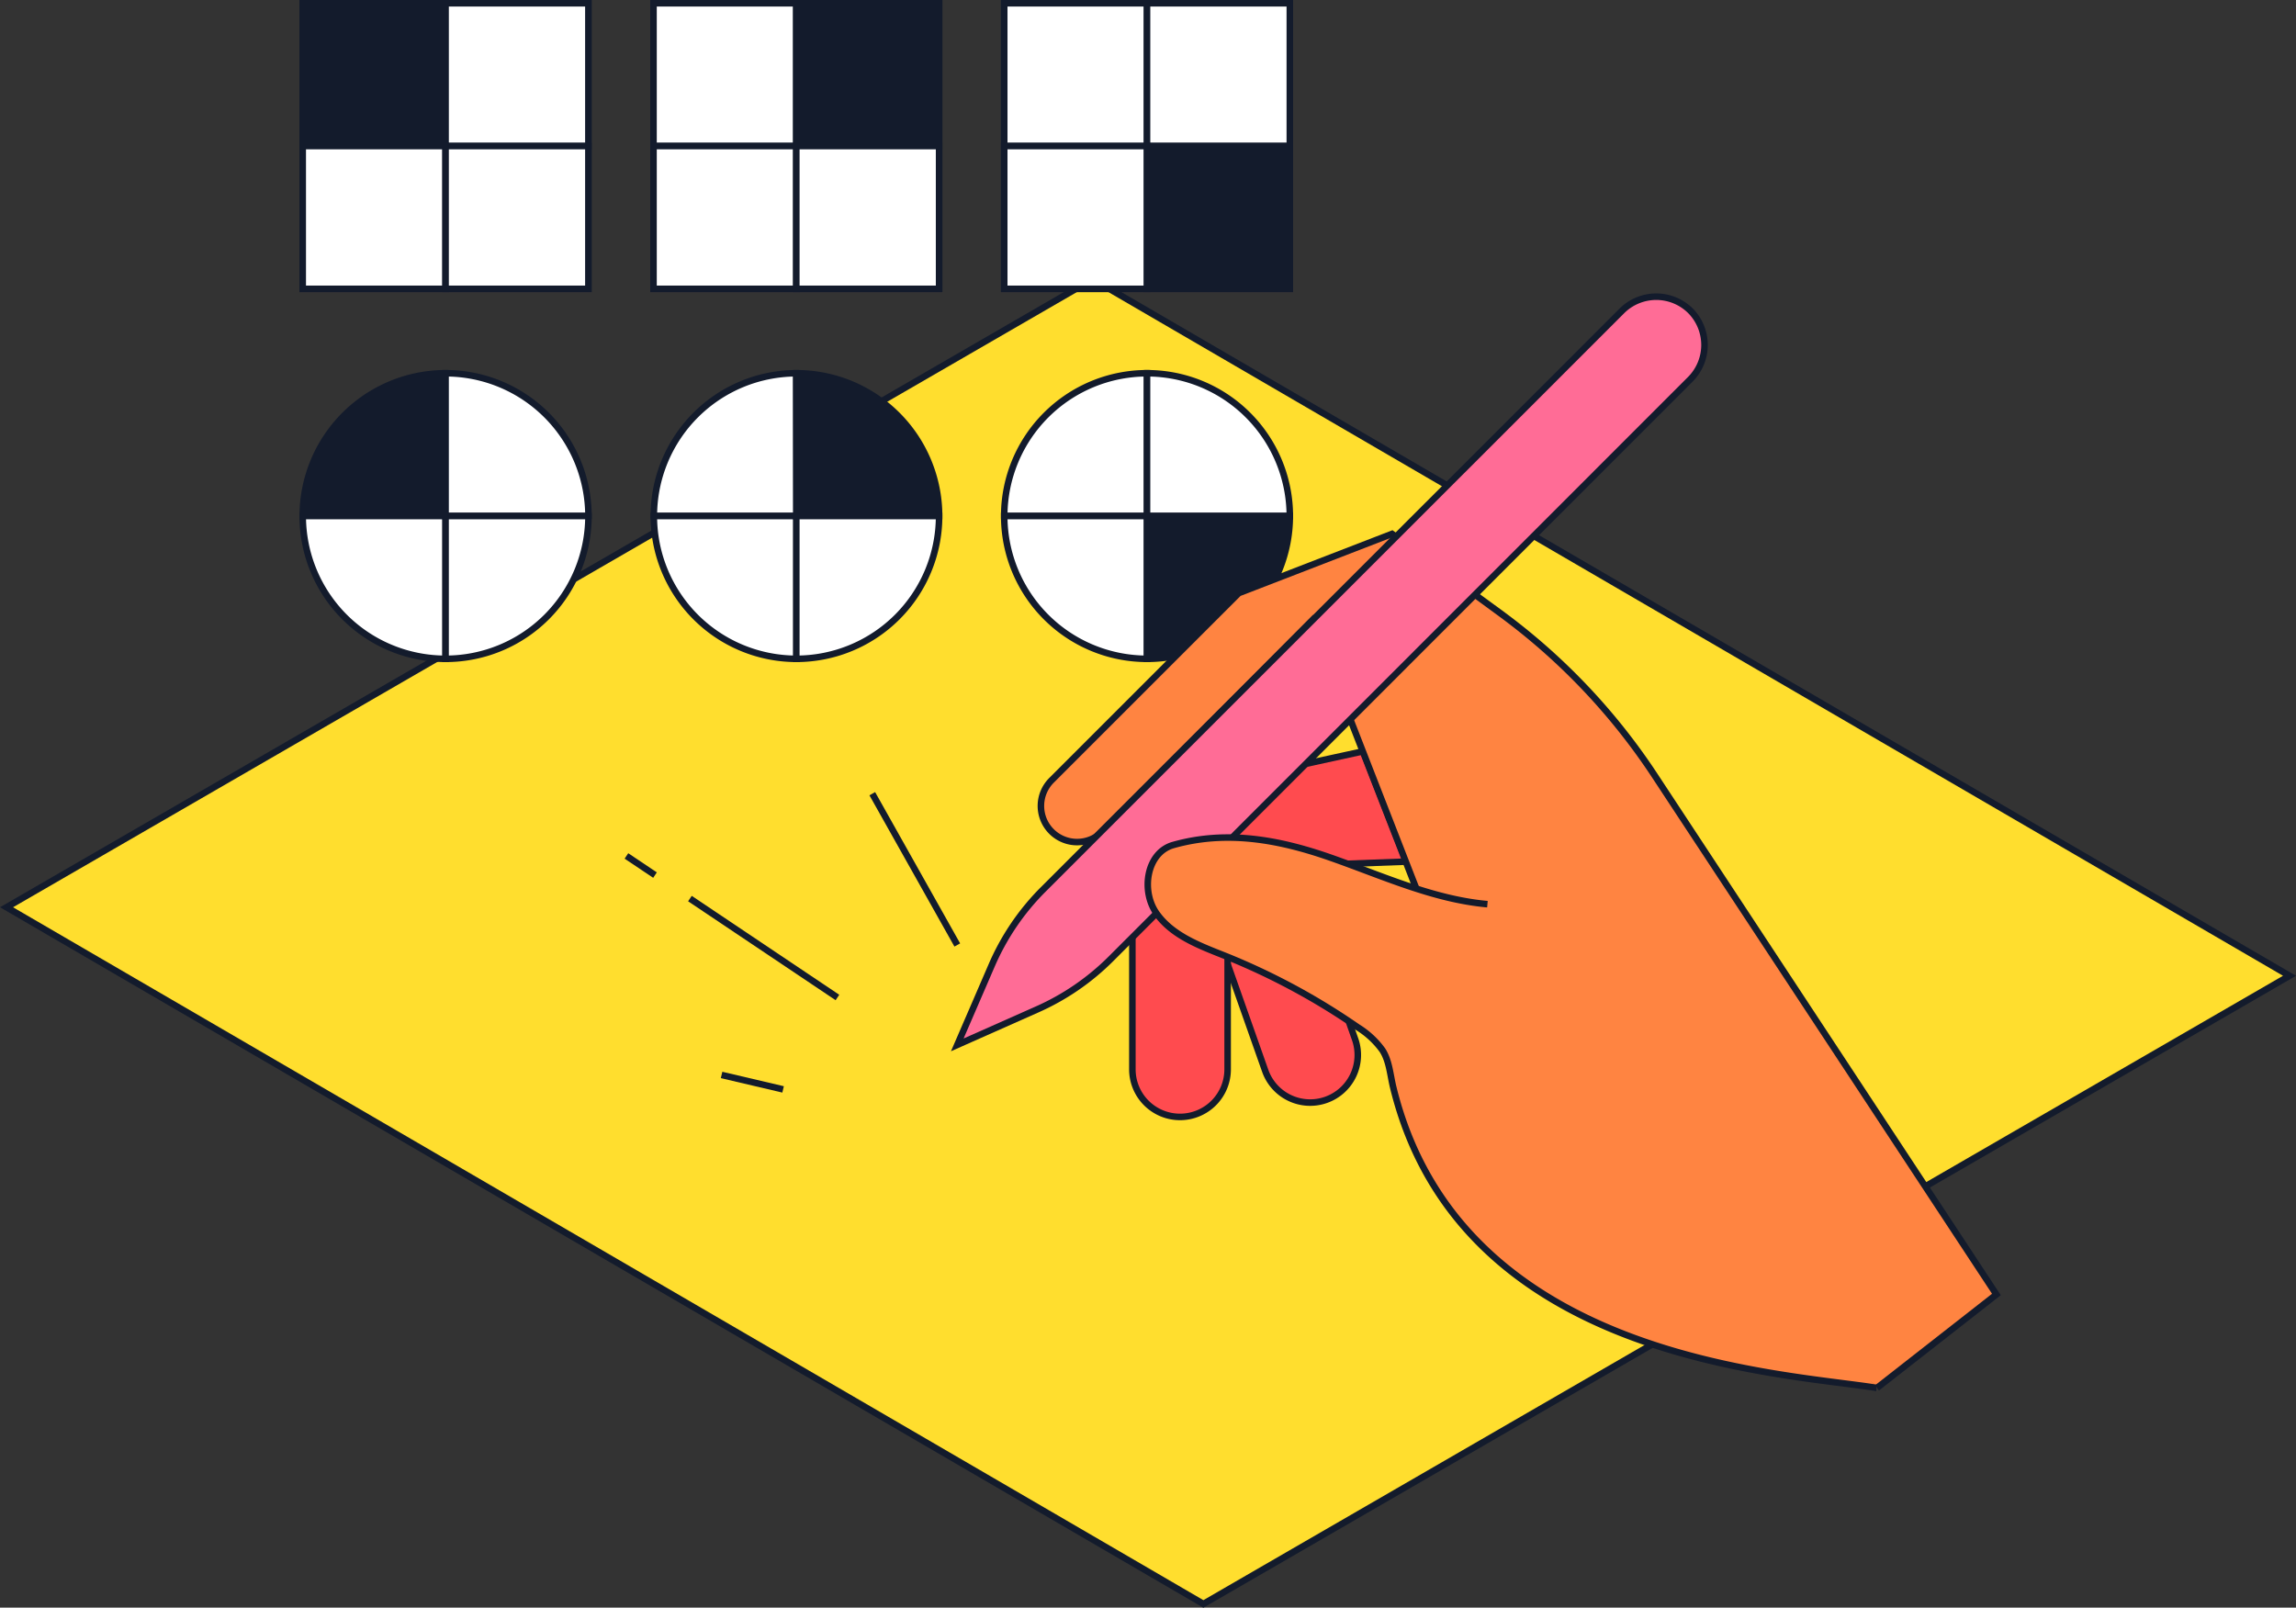 <svg id="Layer_1" data-name="Layer 1" xmlns="http://www.w3.org/2000/svg" viewBox="0 0 351.16 245.9"><rect x="0" y="0" width="351.16" height="245.9" fill="#333333" stroke="none"/><defs><style>.cls-1{fill:#ffde2e;}.cls-1,.cls-2,.cls-3,.cls-4,.cls-5,.cls-6,.cls-7{stroke:#131b2c;stroke-miterlimit:10;}.cls-2{fill:#fff;}.cls-3{fill:#131b2c;}.cls-4{fill:#ff4b4f;}.cls-5{fill:#ff8441;}.cls-6{fill:#ff6c96;}.cls-7{fill:none;}</style></defs><title>exam_1</title><polygon class="cls-1" points="184.05 245.33 1 138.77 167.12 42.7 350.17 149.25 184.05 245.33"/><rect class="cls-2" x="46.3" y="0.5" width="43.68" height="43.68"/><rect class="cls-3" x="46.3" y="0.5" width="21.84" height="21.84"/><rect class="cls-2" x="68.15" y="0.5" width="21.84" height="21.84"/><rect class="cls-2" x="46.3" y="22.34" width="21.84" height="21.84"/><rect class="cls-2" x="68.15" y="22.34" width="21.84" height="21.84"/><rect class="cls-2" x="99.95" y="0.5" width="43.68" height="43.68"/><rect class="cls-2" x="99.95" y="0.5" width="21.84" height="21.84"/><rect class="cls-3" x="121.79" y="0.5" width="21.84" height="21.84"/><rect class="cls-2" x="99.95" y="22.34" width="21.84" height="21.84"/><rect class="cls-2" x="121.79" y="22.34" width="21.84" height="21.84"/><rect class="cls-2" x="153.59" y="0.5" width="43.68" height="43.68"/><rect class="cls-2" x="153.59" y="0.5" width="21.84" height="21.84"/><rect class="cls-2" x="175.43" y="0.5" width="21.84" height="21.84"/><rect class="cls-2" x="153.59" y="22.34" width="21.84" height="21.84"/><rect class="cls-3" x="175.43" y="22.34" width="21.84" height="21.84"/><path class="cls-3" d="M68.15,57.09A21.86,21.86,0,0,0,46.3,78.93H68.15Z"/><path class="cls-2" d="M46.3,78.93a21.84,21.84,0,0,0,21.85,21.84V78.93Z"/><path class="cls-2" d="M68.15,57.09V78.93H90A21.85,21.85,0,0,0,68.15,57.09Z"/><path class="cls-2" d="M68.15,100.77A21.84,21.84,0,0,0,90,78.93H68.15Z"/><path class="cls-2" d="M121.79,57.09A21.84,21.84,0,0,0,100,78.93h21.84Z"/><path class="cls-2" d="M100,78.93a21.83,21.83,0,0,0,21.83,21.84h0V78.93Z"/><path class="cls-3" d="M121.79,57.09V78.93h21.84a21.84,21.84,0,0,0-21.84-21.84Z"/><path class="cls-2" d="M121.79,100.77a21.84,21.84,0,0,0,21.84-21.84H121.79Z"/><path class="cls-2" d="M175.43,57.09a21.85,21.85,0,0,0-21.84,21.84h21.84Z"/><path class="cls-2" d="M153.59,78.93a21.84,21.84,0,0,0,21.84,21.84V78.93Z"/><path class="cls-2" d="M175.43,57.09V78.93h21.84A21.84,21.84,0,0,0,175.43,57.09Z"/><path class="cls-3" d="M175.43,100.77a21.84,21.84,0,0,0,21.84-21.84H175.43Z"/><path class="cls-4" d="M178.83,122.18l13.74-4.85h0l14.68,41.61a7.28,7.28,0,0,1-4.44,9.29h0a7.29,7.29,0,0,1-9.3-4.44l-14.68-41.61Z"/><path class="cls-4" d="M180.48,170.84h0a7.28,7.28,0,0,1-7.29-7.28h0V119.44h14.57l20.72-4.52,6.6,16.87-27.32,1v30.74A7.28,7.28,0,0,1,180.48,170.84Z"/><path class="cls-5" d="M287.07,212.29,305.34,198l-52.28-79.4a96.66,96.66,0,0,0-23.57-24.79L212.9,81.66l-23.44,9.06-28.64,28.64a5.53,5.53,0,0,0,0,7.82h0a5.53,5.53,0,0,0,7.82,0h0l32-32.24,16,41.05"/><path class="cls-6" d="M248.07,47.54l-88.55,88.54a37.31,37.31,0,0,0-7.85,11.58l-5.26,12.16,12.21-5.42a37.37,37.37,0,0,0,11.26-7.71L258.54,58a7.44,7.44,0,0,0,0-10.47h0A7.44,7.44,0,0,0,248.07,47.54Z"/><path class="cls-5" d="M227.49,138.3c-8.35-.75-16.13-4.37-24.05-7.14s-15.89-4.2-24-1.91c-4.07,1.15-5,7-2.55,10.46s6.73,5,10.67,6.57a103.15,103.15,0,0,1,20.1,10.85,13.18,13.18,0,0,1,3.78,3.51c1.06,1.67,1.17,3.72,1.64,5.65,10.18,41.79,59.46,43.66,73.95,46"/><line class="cls-7" x1="146.41" y1="144.54" x2="133.41" y2="121.4"/><line class="cls-7" x1="105.52" y1="137.44" x2="128.08" y2="152.57"/><line class="cls-7" x1="95.81" y1="130.92" x2="100.18" y2="133.85"/><line class="cls-7" x1="110.36" y1="164.42" x2="119.77" y2="166.63"/></svg>